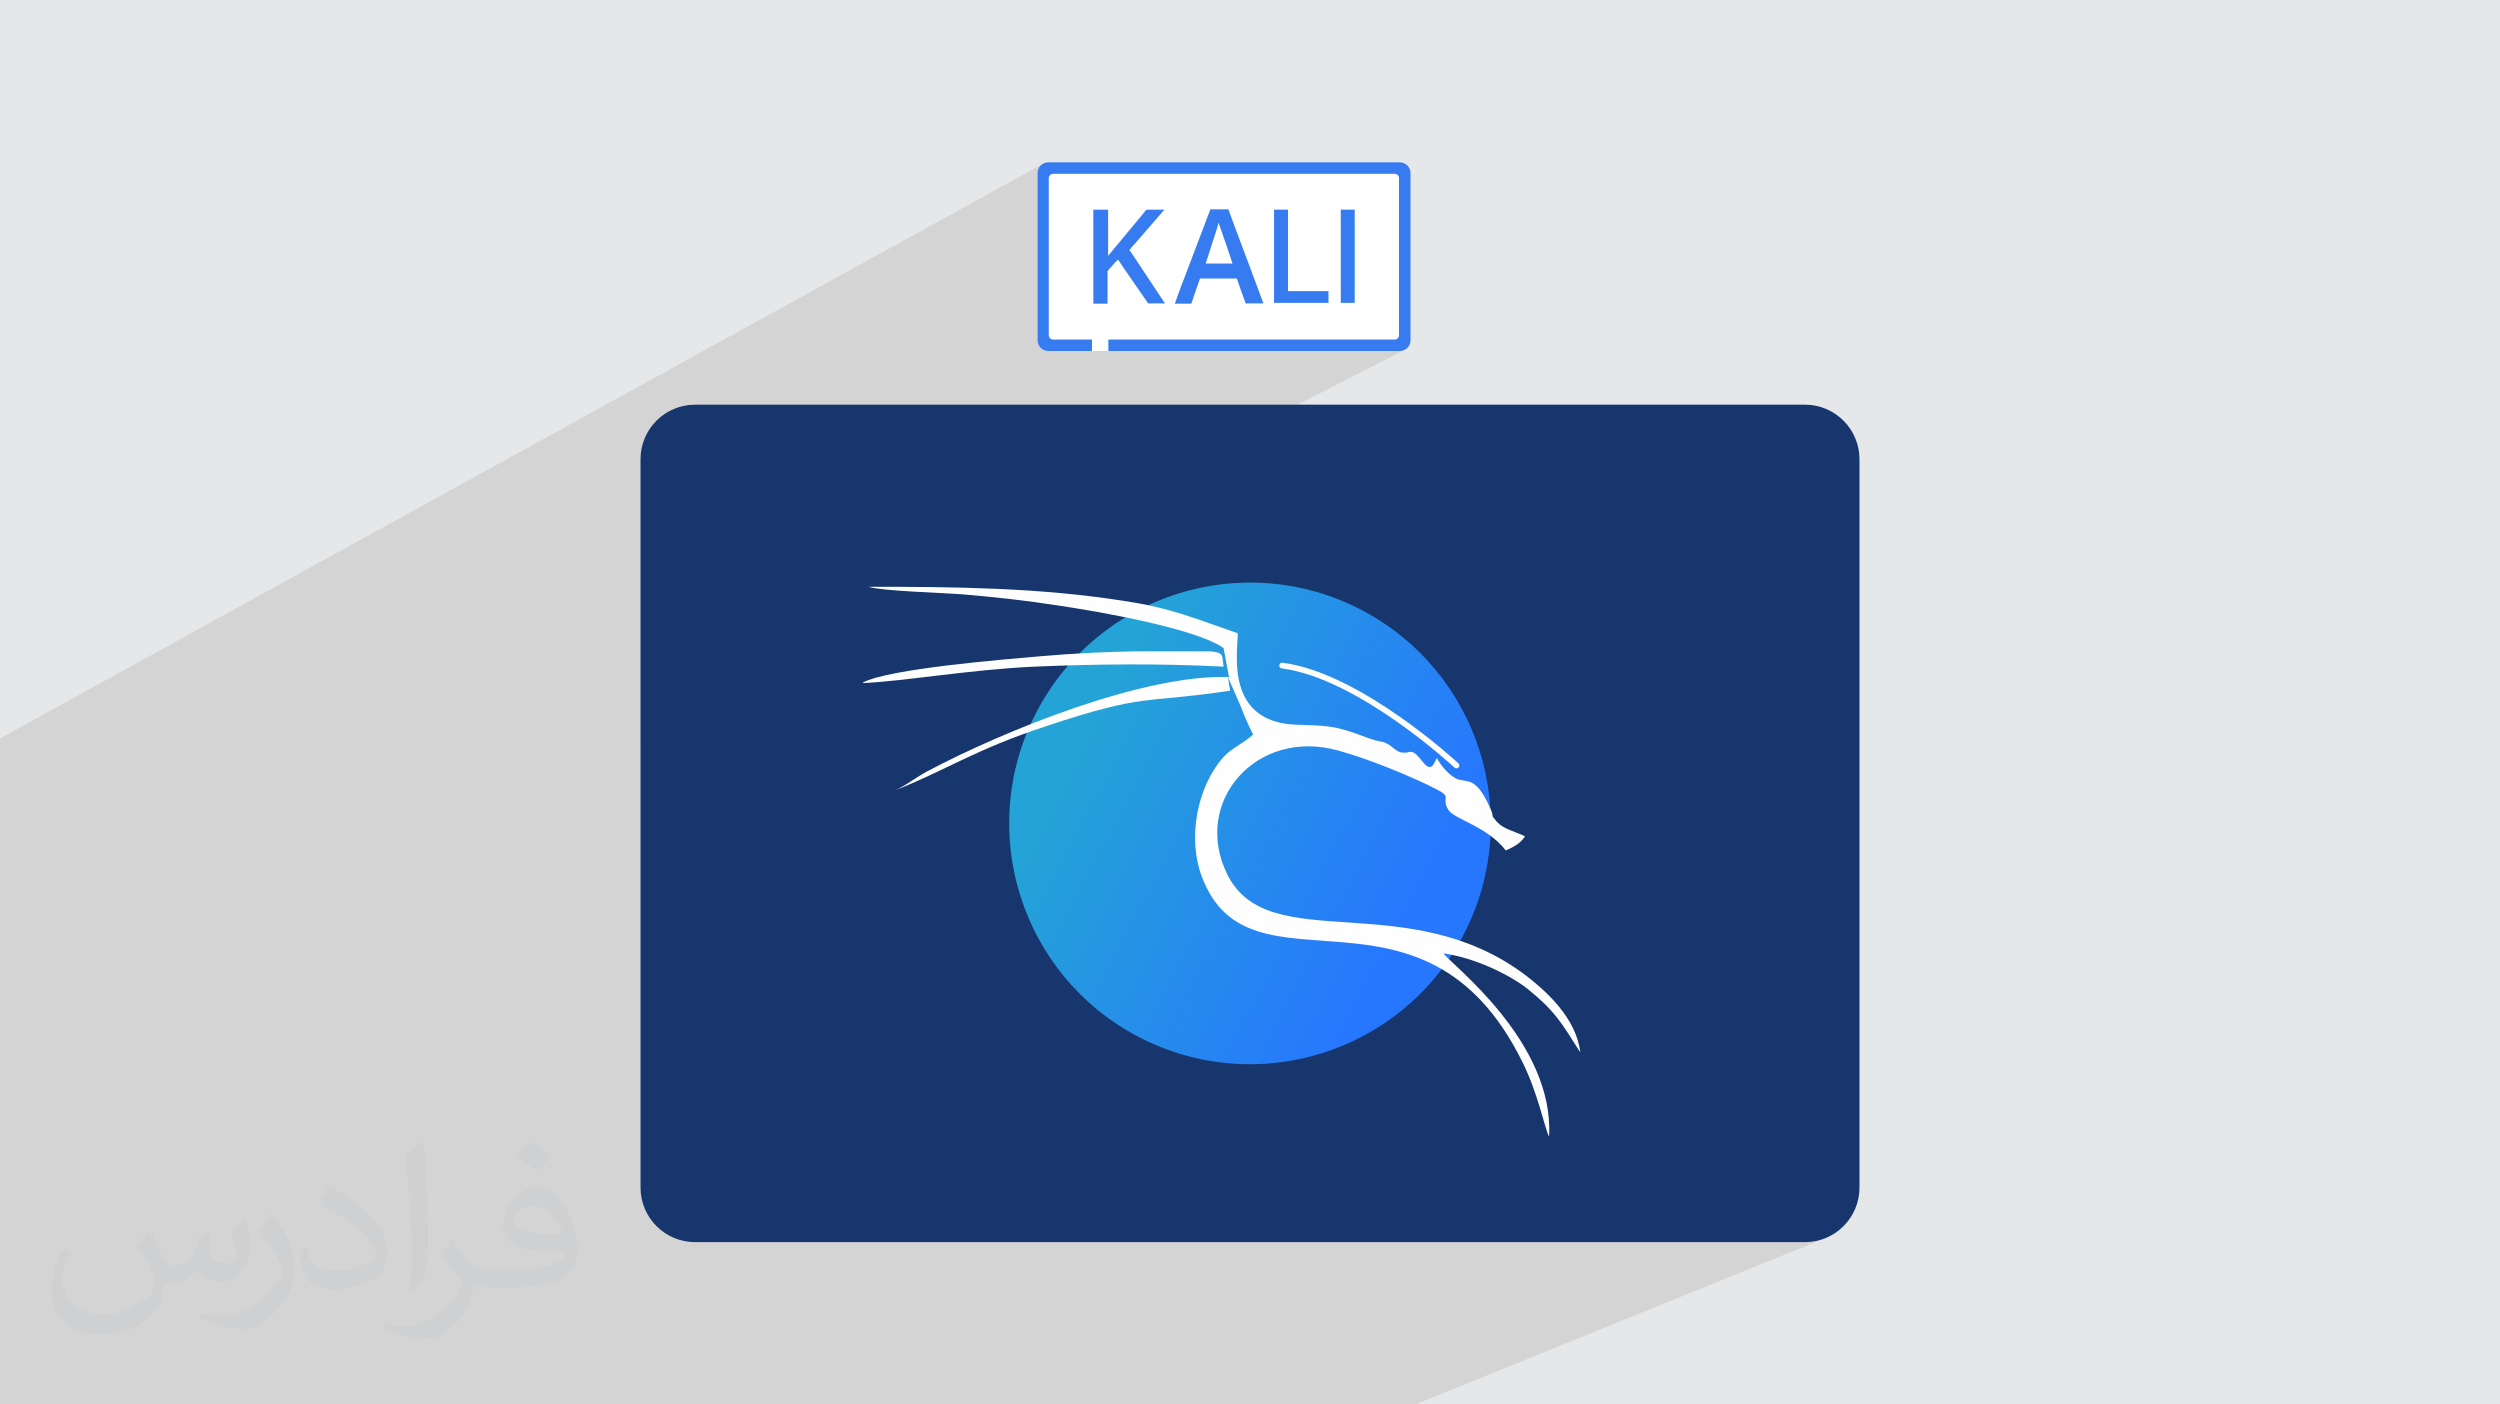 <?xml version="1.0" encoding="UTF-8"?>
<!DOCTYPE svg PUBLIC "-//W3C//DTD SVG 1.1//EN" "http://www.w3.org/Graphics/SVG/1.1/DTD/svg11.dtd">
<!-- Creator: CorelDRAW -->
<svg xmlns="http://www.w3.org/2000/svg" xml:space="preserve" width="94.192mm" height="52.917mm" version="1.1" style="shape-rendering:geometricPrecision; text-rendering:geometricPrecision; image-rendering:optimizeQuality; fill-rule:evenodd; clip-rule:evenodd"
viewBox="0 0 9419.16 5291.66"
 xmlns:xlink="http://www.w3.org/1999/xlink"
 xmlns:xodm="http://www.corel.com/coreldraw/odm/2003">
 <defs>
  <style type="text/css">
   <![CDATA[
    .fil5 {fill:#16366D}
    .fil4 {fill:#367BF0}
    .fil0 {fill:#E6E7E8}
    .fil7 {fill:#FEFEFE}
    .fil3 {fill:white}
    .fil8 {fill:#FEFEFE;fill-rule:nonzero}
    .fil1 {fill:#373435;fill-opacity:0.031}
    .fil2 {fill:#373435;fill-opacity:0.102}
    .fil6 {fill:url(#id0)}
   ]]>
  </style>
  <linearGradient id="id0" gradientUnits="userSpaceOnUse" x1="4091.64" y1="2779.74" x2="5326.51" y2="3423.46">
   <stop offset="0" style="stop-opacity:1; stop-color:#24A3D7"/>
   <stop offset="1" style="stop-opacity:1; stop-color:#2777FE"/>
  </linearGradient>
 </defs>
 <g id="Layer_x0020_1">
  <polygon class="fil0" points="-0,0 9419.16,0 9419.16,5291.66 -0,5291.66 "/>
  <path class="fil1" d="M563.45 4636.82c17.98,27.25 29.64,53.44 41.02,82.55 8.46,16.94 12.95,48.16 52.65,48.16 11.63,0 28.32,-3.43 43.13,-11.63 16.66,-8.74 29.36,-21.97 35.99,-42.06l15.87 -53.44 38.63 -19.05 2.64 2.64c-5.28,20.12 -6.6,39.42 -6.6,54.51 0,44.7 38.63,61.65 69.32,61.65 17.98,0 34.14,-8.74 34.14,-25.15 0,-21.16 -8.99,-57.15 -20.65,-89.43 17.98,-17.98 35.99,-35.99 56.62,-50.55l3.17 1.6c8.99,38.1 14.02,75.67 14.02,100.81 0,24.61 -10.85,51.87 -19.84,69.6 -18.52,34.92 -51.33,62.71 -91.01,62.71 -30.15,0 -63.75,-15.09 -86.79,-43.13l-1.32 0c-21.69,27 -55.3,51.33 -109.02,51.33l-16.66 0c-2.64,35.46 -10.31,60.58 -21.97,83.08 -32,62.43 -127,106.63 -216.43,106.63 -124.36,0 -186.79,-71.7 -186.79,-167.21 0,-59 19.3,-113.77 48.95,-152.65l24.33 10.06c-18.52,35.46 -30.96,68.78 -30.96,101.6 0,89.43 72.77,132.03 156.64,132.03 77.8,0 174.09,-49.48 191.57,-106.88 -6.6,-62.71 -30.15,-92.07 -66.14,-149.22 10.85,-19.05 24.87,-38.1 42.34,-58.47l3.17 0 0 0 0 0 -0.02 -0.09zm1434.31 -336.55c26.19,16.41 51.87,35.71 76.99,57.94 -14.02,19.84 -31.5,37.85 -53.19,53.72 -25.15,-20.37 -50.27,-37.85 -75.95,-56.36 17.45,-19.58 34.67,-38.35 52.12,-55.3l0 0 0 0 0 0 0 0 0 0 0.03 0zm13.49 244.49c-42.34,0 -76.99,27.79 -76.99,48.41 0,44.2 84.66,57.94 186,57.4 -12.7,-51.87 -57.15,-105.84 -109.02,-105.84l0.01 0.03zm-95.01 236.55c55.04,0 103.2,-1.6 139.95,-10.85 41.02,-10.31 75.67,-30.96 75.67,-45.24 0,-3.71 0,-8.2 -1.32,-11.91 -23.01,2.11 -49.48,2.11 -72.49,2.11 -74.6,0 -131.75,-16.94 -154.25,-58.75 -5.56,-11.63 -9.52,-24.61 -9.52,-39.42 0,-40.49 17.45,-79.91 48.16,-107.16 25.65,-22.48 53.97,-36.5 82.8,-36.5 52.12,0 93.65,41.81 122.76,107.7 15.87,35.99 26.72,77.52 26.72,129.92 0,34.92 -9.52,64.29 -31.22,85.98 -40.49,39.17 -115.09,53.97 -229.39,53.97l-51.87 0 0 0 -13.49 0c-28.32,0 -48.69,-5.03 -64.82,-17.45l-2.64 0c0.79,6.6 1.32,12.95 1.32,19.05 0,25.65 -8.46,58.47 -25.65,84.66 -50.8,75.41 -105.84,108.2 -153.47,108.2 -48.16,0 -107.16,-18.52 -160.35,-42.6l9.52 -18.52c17.2,7.14 41.02,11.91 73.81,11.91 85.98,0 198.96,-82.55 212.98,-163.25 -3.17,-6.6 -8.99,-15.34 -17.2,-24.61 -25.15,-29.9 -41.02,-54.76 -55.83,-80.95 12.7,-25.15 24.33,-45.24 35.18,-63.5l4.5 -0.53c36.78,74.88 70.1,117.73 144.45,117.73l11.63 0 0 0 53.97 0 0 0 0 0 0 0 0 0 0 0 0.09 0.01zm-372.54 79.12c6.35,-34.39 6.88,-73.02 6.88,-109.02l0 -53.44c0,-99.75 -12.7,-244.73 -23.01,-339.18 17.98,-19.3 43.13,-42.06 62.97,-57.4l5.82 1.6c13.49,118.8 16.66,256.39 16.66,383.64 0,33.35 -1.32,65.89 -4.5,89.69 -1.85,30.15 -19.3,52.91 -56.62,87.83l-8.2 -3.71 0 -0.01zm-383.38 -157.43c1.85,46.84 24.87,83.62 105.31,83.62 50.01,0 92.33,-12.95 139.17,-35.18 8.46,-3.71 12.95,-8.74 12.95,-12.95 0,-29.36 -22.48,-68.25 -60.32,-103.71 -36.78,-33.35 -85.47,-62.71 -130.96,-82.3 -15.62,-6.6 -20.65,-13.49 -20.65,-20.12 0,-13.49 17.98,-41.81 32.82,-62.18l5.03 -0.53c52.12,27.25 110.34,67.74 153.47,112.7 39.17,41.53 63.5,83.62 63.5,129.39 0,33.86 -10.31,65.61 -27,95.25 -57.15,28.83 -118.01,50.8 -178.33,50.8 -73.28,0 -123.29,-34.39 -123.29,-115.09 0,-8.74 0,-22.22 3.17,-39.7l25.15 0 0 0 0 0 0 0 0 0 0 0 -0.02 0zm-132.58 -133.1l45.52 73.56c16.66,27.25 32.28,56.9 32.28,103.71l0 59.79c0,48.41 -30.96,100.28 -80.95,151.61 -39.17,34.67 -73.81,49.48 -105.84,49.48 -47.62,0 -102.13,-14.81 -165.1,-41.81l7.14 -18.52c19.84,5.28 42.85,9.78 71.17,9.78 90.5,-0.53 183.08,-66.67 225.42,-147.37 5.03,-9.27 6.88,-17.98 6.88,-24.08 0,-9.27 -5.03,-19.58 -8.99,-28.83 -23.01,-43.38 -48.69,-83.08 -76.99,-119.86 14.81,-23.29 29.64,-45.77 45.77,-68l3.71 0.53 0 0 0 0 0 0 0 0 0 0 -0.02 0.01z"/>
  <polygon class="fil2" points="-0,3526.45 -0,3497.55 -0,3497.52 -0,3419.93 -0,3365.08 -0,2927.13 -0,2803.01 -0,2786.91 -0,2786.4 -0,2782.03 3933.51,614.9 3926.68,618.67 3920.77,623.64 3916.09,629.41 3948.32,611.66 3949.35,611.66 3915.58,630.26 3912.27,636.44 3909.98,643.9 3909.18,651.84 3909.18,1282.24 3910.02,1290.48 3912.41,1298.08 3916.19,1304.92 3921.15,1310.84 3927.13,1315.69 3933.95,1319.34 3941.41,1321.63 3949.35,1322.43 4114.12,1322.43 4114.18,1322.4 4176,1322.4 4176,1322.43 5274.08,1322.43 5282.31,1321.59 5289.92,1319.19 2413.26,2792.54 2413.26,4474.38 2414.33,4495.33 2417.46,4515.69 2422.54,4535.35 2429.48,4554.22 2438.17,4572.19 2448.5,4589.14 2460.36,4604.98 2473.66,4619.6 2488.28,4632.9 2504.12,4644.76 2521.07,4655.09 2539.04,4663.78 2557.91,4670.72 2577.57,4675.8 2597.93,4678.93 2618.88,4680 6800.27,4680 6821.22,4678.93 6841.58,4675.8 6861.24,4670.72 6880.11,4663.78 5332.2,5291.66 -0,5291.66 -0,4028.55 -0,4024.36 -0,3526.47 "/>
  <g id="_2372686251648">
   <path class="fil3" d="M3953.51 624.02l1313.37 0c18.76,0 33.97,15.69 33.97,35.02l0 628.36c0,19.34 -15.21,35 -33.99,35l-1313.37 0c-18.77,0 -33.99,-15.69 -33.99,-35.02l0 -628.35c0,-19.35 15.22,-35.03 33.97,-35.03l0.04 0.02z"/>
   <path class="fil4" d="M3948.35 611.66l1325.74 0c21.63,0 40.17,17.52 40.17,40.18l0 630.4c0,21.62 -17.51,40.19 -40.17,40.19l-1098.08 0 0 -43.28 1079.53 0c8.24,0 15.45,-7.2 15.45,-15.45l0 -593.33c0,-8.23 -7.2,-15.45 -15.45,-15.45l-1288.65 0c-8.23,0 -15.45,7.21 -15.45,15.45l0 593.33c0,8.23 7.21,15.45 15.45,15.45l147.3 0 0 43.28 -164.83 0c-21.63,0 -40.17,-17.52 -40.17,-40.19l0 -630.4c0,-21.63 17.51,-40.18 40.17,-40.18l-1.03 0 0.02 0z"/>
   <path class="fil4" d="M4591.13 839.31l13.4 38.11c4.12,13.4 9.27,25.76 13.39,38.13l25.75 77.26 -100.95 0 18.55 -57.7c2.06,-7.21 4.12,-12.36 6.18,-19.56 2.06,-7.22 23.69,-70.07 23.69,-77.27l0 1.03 -0.01 0zm-166.86 304.89l63.87 0c2.06,-3.09 2.06,-7.22 4.13,-11.34 2.06,-5.15 3.09,-7.2 4.12,-12.36l24.72 -71.08 139.08 0c3.09,12.37 29.88,83.45 32.96,93.72l66.96 0 -49.45 -132.86c-5.15,-15.46 -11.33,-28.85 -16.48,-44.31l-32.96 -87.56c-5.15,-15.45 -11.34,-28.85 -16.49,-44.3 -2.06,-6.19 -15.45,-40.18 -16.48,-45.33l-67.98 0 -100.95 265.77c-6.18,15.46 -11.34,28.85 -16.49,44.3 -3.09,7.21 -6.18,15.46 -8.23,22.66l-8.24 22.67 -2.07 0 -0.02 0.02z"/>
   <path class="fil4" d="M4117.27 1144.2l55.64 0 0 -121.54c0,-2.06 5.15,-7.21 8.24,-11.33 3.09,-4.12 7.2,-6.18 10.3,-11.33 3.09,-4.13 17.51,-20.6 21.61,-21.61 1.03,4.12 89.63,130.8 97.86,143.17 5.16,7.2 10.31,13.39 14.43,21.61l63.87 0 -133.9 -201.9c3.09,-3.09 6.18,-6.18 8.24,-9.27 3.09,-4.12 5.15,-6.18 8.23,-9.26l115.36 -132.9 -59.73 0c-12.36,0 -8.24,1.03 -20.6,15.45l-131.84 158.63 0 -174.08 -55.64 0 0 354.33 -2.06 0 -0.01 0.03z"/>
   <polygon class="fil4" points="4800.24,1141.13 5005.23,1141.13 5005.23,1096.83 4852.78,1096.83 4852.78,789.85 4800.24,789.85 "/>
   <polygon class="fil4" points="5051.58,1141.13 5104.13,1141.13 5104.13,789.85 5051.58,789.85 "/>
  </g>
  <path class="fil5" d="M2618.89 1524.64l4181.39 0c113.54,0 205.62,92.08 205.62,205.62l0 2744.12c0,113.53 -92.08,205.61 -205.62,205.61l-4181.39 0.01c-113.53,-0.01 -205.61,-92.09 -205.61,-205.63l-0.01 -2744.11c0.01,-113.54 92.09,-205.62 205.63,-205.62l-0.01 0z"/>
  <path class="fil6" d="M5129.1 2297.88c444.29,231.69 616.62,779.68 384.93,1223.96 -231.7,444.28 -779.69,616.62 -1223.97,384.93 -444.28,-231.7 -616.62,-779.69 -384.92,-1223.97 231.69,-444.28 779.68,-616.62 1223.96,-384.92z"/>
  <g id="_2372686261440">
   <path class="fil7" d="M4626.42 2550.93l49.48 113.38c14.41,39.18 28.85,70.09 45.33,103.07 -35.05,32.97 -78.34,49.45 -109.25,82.45 -103.06,113.39 -138.12,309.18 -84.5,451.42 179.31,484.39 834.81,-53.61 1207.85,698.75 59.79,119.55 84.5,251.49 101.03,282.38 20.61,-358.64 -373.08,-651.34 -397.81,-690.51 115.42,16.48 247.33,78.34 319.51,136.03 98.93,80.42 121.58,119.54 195.79,237.06 -14.41,-131.92 -136.03,-237.06 -206.12,-290.62 -445.22,-335.99 -968.8,-68.02 -1123.39,-379.29 -136.03,-274.14 111.3,-556.52 422.56,-465.86 111.31,30.93 267.98,94.83 360.73,142.24 70.09,35.04 18.57,28.84 49.48,80.38 22.65,35.04 146.34,61.85 216.41,152.56 30.92,-14.43 55.65,-26.81 72.13,-53.61 -39.17,-18.56 -80.38,-26.8 -105.11,-53.6 -28.84,-33.01 -8.23,-12.38 -24.71,-49.49 -55.66,-127.79 -88.63,-96.86 -127.8,-113.38 -26.8,-12.36 -59.78,-49.45 -74.22,-78.34l-14.43 26.81c-28.85,32.97 -53.61,-59.79 -90.7,-49.48 -4.12,2.09 -6.19,2.09 -10.28,2.09 -30.93,4.13 -43.28,-14.45 -63.89,-28.86 -35.05,-20.6 -18.57,-2.03 -98.94,-32.97 -109.26,-41.21 -138.1,-39.16 -255.62,-43.28 -265.89,-12.36 -216.4,-274.14 -216.4,-344.23 -150.47,-51.53 -247.34,-94.82 -426.68,-121.62 -322.39,-50.86 -640.18,-53.61 -964.67,-53.61 49.46,16.48 284.47,22.65 358.65,28.85 121.63,10.33 232.92,22.68 352.47,41.21 154.59,22.65 521.48,86.59 626.61,160.79l20.61 109.26 -4.15 0 0.03 0.03 0 -0.01z"/>
   <path class="fil7" d="M3251.56 2573.58c148.43,-6.2 410.21,-51.53 645.15,-61.85 243.25,-10.32 469.98,-12.36 713.2,0 -6.2,-45.33 2.09,-51.54 -47.42,-57.73l-284.46 0c-125.72,2.1 -237.06,8.24 -358.65,18.56 -142.22,12.37 -573.04,47.42 -667.82,98.94l0 2.09 0 -0.01z"/>
   <path class="fil7" d="M4626.42 2550.93c-315.38,-10.29 -836.86,197.88 -1135.72,356.59 -41.22,22.67 -82.45,55.64 -123.67,72.12 191.69,-74.21 302.99,-154.6 573.04,-243.21 377.2,-125.73 360.72,-84.5 694.63,-133.99l-8.24 -51.54 0 0 -0.04 0.02 0 0.01z"/>
   <path class="fil8" d="M5494.74 2876.07c4.41,4.06 4.69,10.94 0.64,15.35 -4.05,4.41 -10.94,4.69 -15.35,0.64 -1.03,-0.95 -361.46,-336.52 -650.72,-373.71 -5.93,-0.74 -10.14,-6.17 -9.39,-12.1 0.75,-5.93 6.18,-10.14 12.11,-9.39 296.34,38.1 661.66,378.24 662.71,379.21z"/>
  </g>
 </g>
</svg>
